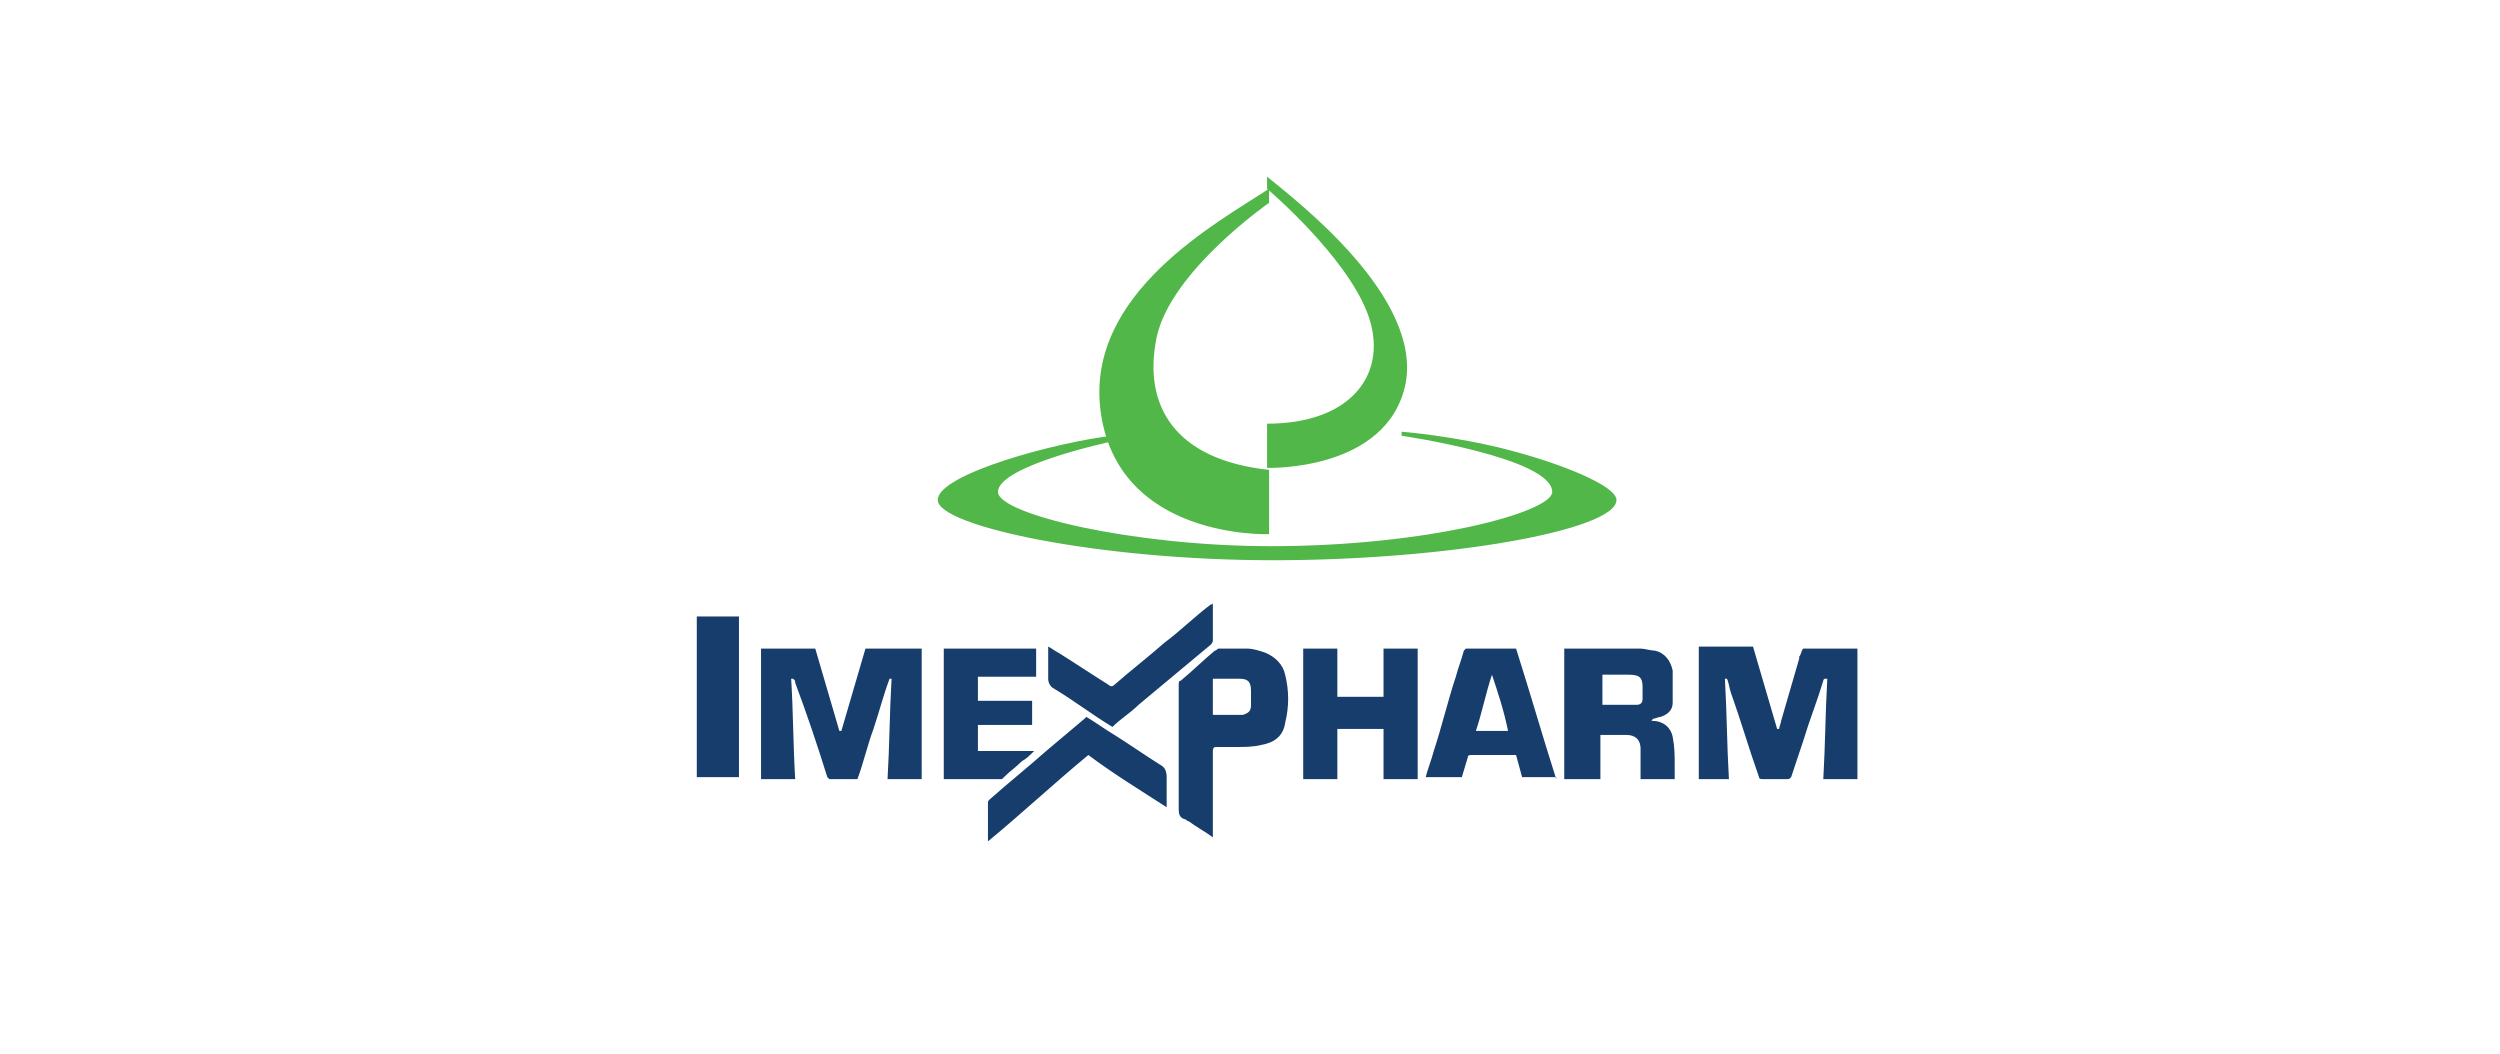 <?xml version="1.0" encoding="utf-8"?>
<!-- Generator: Adobe Illustrator 19.0.0, SVG Export Plug-In . SVG Version: 6.00 Build 0)  -->
<svg version="1.1" id="Layer_1" xmlns="http://www.w3.org/2000/svg" xmlns:xlink="http://www.w3.org/1999/xlink" x="0px" y="0px"
	 viewBox="-8 45.2 124.5 52.5" style="enable-background:new -8 45.2 124.5 52.5;" xml:space="preserve">
<style type="text/css">
	.st0{fill:#163D6C;}
	.st1{fill:#50B748;}
</style>
<title>tinnghia</title>
<g>
	<path class="st0" d="M32.6,77.5c0.4,1.4,0.8,2.7,1.2,4.1c0,0,0,0,0.1,0c0.4-1.4,0.8-2.7,1.2-4.1h2.8V84h-1.7c0.1-1.7,0.1-3.3,0.2-5
		c0,0,0,0-0.1,0c-0.3,0.8-0.5,1.6-0.8,2.5c-0.3,0.8-0.5,1.7-0.8,2.5c-0.5,0-0.9,0-1.4,0c0,0-0.1-0.1-0.1-0.1c-0.5-1.6-1-3.1-1.6-4.7
		c0-0.1,0-0.1-0.1-0.2c0,0,0,0-0.1,0c0.1,1.6,0.1,3.3,0.2,5h-1.7v-6.5H32.6z M76.4,84h1.7c-0.1-1.7-0.1-3.3-0.2-5c0,0,0,0,0.1,0
		c0.1,0.2,0.1,0.4,0.2,0.7c0.5,1.4,0.9,2.8,1.4,4.2c0,0.1,0.1,0.1,0.2,0.1c0.4,0,0.8,0,1.2,0c0.1,0,0.1,0,0.2-0.1
		c0.2-0.6,0.4-1.2,0.6-1.8c0.3-1,0.7-2,1-3c0,0,0-0.1,0.1-0.1c0,0,0,0,0.1,0c-0.1,1.7-0.1,3.3-0.2,5h1.7v-6.5h-0.2
		c-0.7,0-1.4,0-2.1,0c-0.1,0-0.3,0-0.4,0c-0.1,0.1-0.1,0.3-0.2,0.4c0,0,0,0.1,0,0.1c-0.3,1-0.6,2.1-0.9,3.1c0,0.1-0.1,0.3-0.1,0.4
		c0,0,0,0-0.1,0c-0.4-1.4-0.8-2.7-1.2-4.1h-2.7V84z M52.4,86.9c-0.4-0.3-0.8-0.5-1.2-0.8c-0.1,0-0.1-0.1-0.2-0.1
		c-0.3-0.1-0.3-0.3-0.3-0.6c0-2,0-4.1,0-6.1c0-0.1,0-0.2,0.1-0.2c0.6-0.5,1.1-1,1.7-1.5c0.1,0,0.1-0.1,0.2-0.1c0.5,0,0.9,0,1.4,0
		c0.3,0,0.6,0.1,0.9,0.2c0.5,0.2,0.9,0.6,1,1.1c0.2,0.8,0.2,1.6,0,2.4c-0.1,0.7-0.6,1-1.2,1.1c-0.4,0.1-0.8,0.1-1.3,0.1
		c-0.3,0-0.6,0-0.9,0c-0.1,0-0.2,0-0.2,0.2c0,1.2,0,2.5,0,3.7V86.9z M52.4,80.8c0.4,0,0.9,0,1.3,0c0.1,0,0.1,0,0.2,0
		c0.3-0.1,0.4-0.2,0.4-0.5c0-0.2,0-0.5,0-0.7c0-0.5-0.2-0.6-0.6-0.6c-0.4,0-0.8,0-1.2,0c0,0-0.1,0-0.1,0V80.8z M70,84h1.7v-2.2
		c0.1,0,0.1,0,0.1,0c0.4,0,0.8,0,1.2,0c0.4,0,0.7,0.2,0.7,0.7c0,0.4,0,0.8,0,1.2V84h1.7c0-0.2,0-0.4,0-0.7c0-0.5,0-0.9-0.1-1.4
		c-0.1-0.5-0.5-0.8-1-0.8c0,0-0.1,0-0.1,0c0,0,0,0,0,0c0,0,0.1,0,0.1-0.1c0.1,0,0.3-0.1,0.4-0.1c0.3-0.1,0.6-0.3,0.6-0.7
		c0-0.5,0-1.1,0-1.6c-0.1-0.5-0.4-0.9-0.9-1c-0.2,0-0.5-0.1-0.7-0.1c-0.7,0-1.3,0-2,0c-0.6,0-1.2,0-1.8,0V84z M71.7,78.8h0.5
		c0.3,0,0.6,0,0.9,0c0.5,0,0.7,0.1,0.7,0.6c0,0.2,0,0.4,0,0.6c0,0.2-0.1,0.3-0.3,0.3c-0.3,0-0.6,0-0.9,0c-0.3,0-0.5,0-0.8,0V78.8z
		 M60.9,79.9v-2.4h1.7V84h-1.7v-2.5h-2.3V84h-1.7v-6.5h1.7v2.4H60.9z M69.5,84c-0.7-2.2-1.3-4.3-2-6.5c-0.8,0-1.7,0-2.5,0
		c0,0-0.1,0.1-0.1,0.1c-0.1,0.4-0.3,0.9-0.4,1.3c-0.4,1.2-0.7,2.5-1.1,3.7c-0.1,0.4-0.3,0.9-0.4,1.3h1.8c0.1-0.3,0.2-0.7,0.3-1
		c0-0.1,0.1-0.1,0.2-0.1c0.1,0,0.3,0,0.4,0h1.8c0.1,0.4,0.2,0.7,0.3,1.1H69.5z M67.1,81.6h-1.6c0.3-0.9,0.5-1.9,0.8-2.8h0
		C66.6,79.7,66.9,80.6,67.1,81.6 M39,84v-6.5h4.6v1.4h-2.9v1.2h2.7v1.2h-2.7v1.3h2.8c-0.2,0.2-0.4,0.4-0.6,0.5
		c-0.3,0.3-0.6,0.5-0.9,0.8c0,0-0.1,0.1-0.1,0.1C40.9,84,39.9,84,39,84 M50.1,85.4c0-0.5,0-1,0-1.5c0-0.3-0.1-0.5-0.3-0.6
		c-0.8-0.5-1.5-1-2.3-1.5c-0.5-0.3-0.9-0.6-1.4-0.9c0,0-0.1,0.1-0.1,0.1c-0.6,0.5-1.3,1.1-1.9,1.6c-0.9,0.8-1.9,1.6-2.8,2.4
		c-0.1,0.1-0.1,0.1-0.1,0.2c0,0.6,0,1.1,0,1.7v0.2c1.7-1.4,3.3-2.9,5-4.3C47.4,83.7,48.7,84.5,50.1,85.4 M26.7,75.9h2.1v8h-2.1V75.9
		z M52.3,75.3c-0.8,0.6-1.5,1.3-2.3,1.9c-0.8,0.7-1.7,1.4-2.5,2.1c-0.1,0.1-0.2,0.1-0.3,0c-0.8-0.5-1.7-1.1-2.5-1.6
		c-0.2-0.1-0.3-0.2-0.5-0.3c0,0.5,0,1.1,0,1.6c0,0.2,0.1,0.4,0.3,0.5c1,0.6,1.9,1.3,2.9,1.9c0.4-0.4,0.9-0.7,1.3-1.1
		c1.2-1,2.4-2,3.6-3c0,0,0.1-0.1,0.1-0.2c0-0.6,0-1.3,0-2C52.4,75.3,52.4,75.3,52.3,75.3"/>
	<path class="st1" d="M55.2,54.6v0.7c0,0-4.9,3.4-5.6,6.7c-0.7,3.4,0.9,6.1,5.6,6.6v3.2c0,0-7.6,0.3-8.4-6.2
		C46.1,59.8,52.6,56.3,55.2,54.6 M60.1,60.8c-1.1-2.9-5-6.2-5-6.2V54c1.6,1.3,7.7,6,6.9,10.3c-0.9,4.4-6.9,4.2-6.9,4.2v-2.2
		C59.4,66.3,61.2,63.7,60.1,60.8 M47.3,67.2c0,0-5.6,1.2-5.6,2.5c0,1.1,6.7,2.7,13.6,2.7c7.8,0,14-1.7,14-2.7c0-1.7-7.5-2.8-7.5-2.8
		v-0.2c0,0,2.6,0.2,5.3,0.9c2.7,0.7,5.4,1.8,5.4,2.5c0,1.5-8.4,3-17.1,3c-8.7,0-16.7-1.7-16.7-3c0-1.3,6-2.9,8.7-3.2L47.3,67.2z"/>
</g>
</svg>
